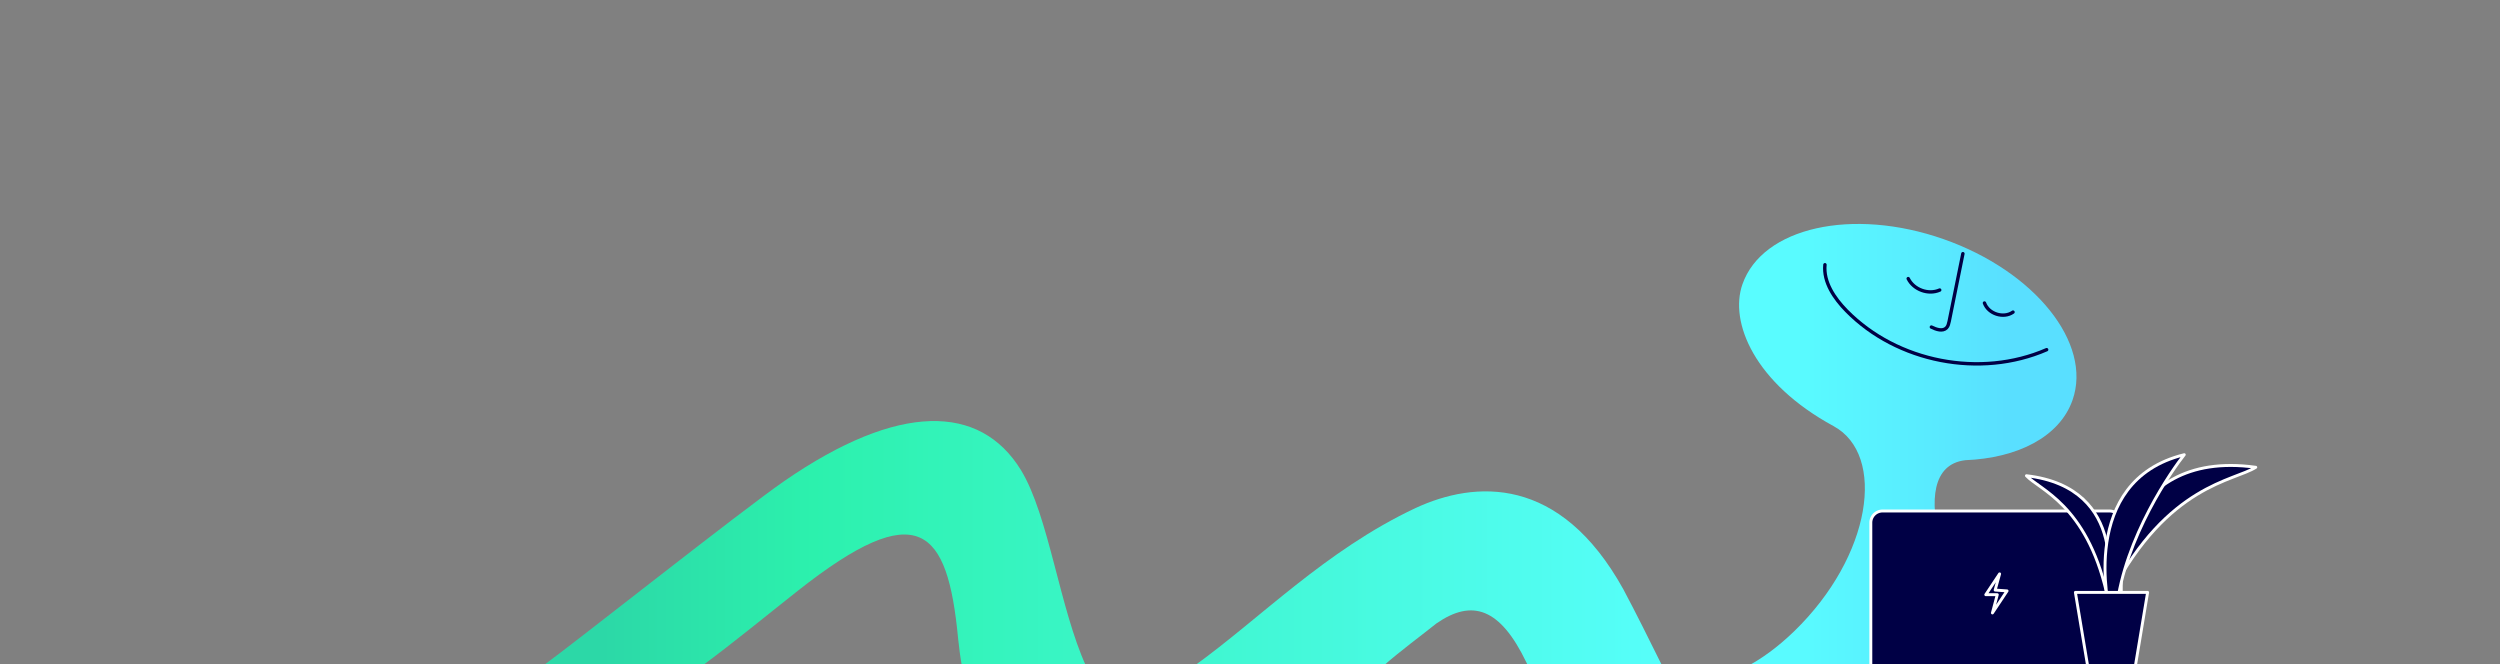 <?xml version="1.0" encoding="utf-8"?>
<svg id="Layer_2" xmlns="http://www.w3.org/2000/svg" xmlns:xlink="http://www.w3.org/1999/xlink" width="2560" height="680" viewBox="0 0 2560 680">
  <rect x="0" y="0" width="2560" height="680" fill="#808080" stroke="none"/>
  <defs>
    <style>.cls-1{fill:url(#GRADIENT_new_);}.cls-2{fill:url(#GRADIENT_new_2);}.cls-3{fill:url(#GRADIENT_new_3);}.cls-4{fill:none;stroke:#000045;stroke-width:3.5px;}.cls-4,.cls-5{stroke-linecap:round;stroke-linejoin:round;}.cls-5{fill:#000045;stroke:#fff;stroke-width:3px;}</style>
    <linearGradient id="GRADIENT_new_" x1="2054.24" y1="456.05" x2="616.96" y2="456.05" gradientUnits="userSpaceOnUse">
      <stop offset="0" stop-color="#59dfff" />
      <stop offset="0.05" stop-color="#59eaff" />
      <stop offset="0.14" stop-color="#59faff" />
      <stop offset="0.21" stop-color="#59ffff" />
      <stop offset="0.85" stop-color="#2cf1ad" />
      <stop offset="1" stop-color="#2cd8a7" />
    </linearGradient>
    <linearGradient id="GRADIENT_new_2" x1="2054.24" y1="592.96" x2="616.96" y2="592.96" xlink:href="#GRADIENT_new_" />
    <linearGradient id="GRADIENT_new_3" x1="2054.24" y1="556.94" x2="616.96" y2="556.94" xlink:href="#GRADIENT_new_" />
  </defs>
  <path class="cls-1" d="M1877.56,436.33c54,29.35,39.29,132.92-40.32,210.08-17.35,16.81-33.76,28.37-48.89,36.35h264.76c-54.32-62.72-107.79-203.37-40.76-211.51,53.82-2.11,96.76-24,109.92-61.54,20.46-58.25-38.63-132-132-164.81s-185.58-12.11-206,46.15C1770.62,329.92,1796.55,392.34,1877.56,436.33Z" />
  <path class="cls-2" d="M1415.49,682.76c19.26-16.91,40-32,55.36-44.32,36.64-25.44,65.31-15.92,92.07,39.67.64,1.44,1.44,3,2.24,4.65h137.38c-13.46-27.23-26.76-54-40.21-79.3-65-117.25-151.91-111.4-212.74-83.26-92.87,43.7-158.87,113.06-227.91,162.56Z" />
  <path class="cls-3" d="M803.08,492.62c117.35-81,200.57-78.94,242.22-11.5,28.67,46.62,39.74,142.25,67.13,201.64H985.11c-1.76-9.61-3-19.22-4-28.84-10.74-113.58-40.57-146.46-164.1-49-33.87,26.72-66.06,53.35-99.38,77.86h-163C586.6,659.79,758.23,523.59,803.08,492.62Z" />
  <path class="cls-4" d="M1986.26,297c-11.58,5.14-26.64-.35-32.26-11.71" />
  <path class="cls-4" d="M2010,259.77c-4.69,23.08-9.28,46-14,69.1-.55,2.36-1,5-2.77,6.81-3.89,4-10.47,1.72-15.5-.77" />
  <path class="cls-4" d="M2095.76,358.07c-67.82,29.51-153.08,12.93-204.86-39.79-12.53-12.78-23.89-29.37-22.17-47.19" />
  <path class="cls-4" d="M2061.31,319.6c-9.63,6.83-25.24,1.85-29.23-9.32" />
  <path class="cls-5" d="M1915.72,682.66V535.27a12,12,0,0,1,12-12h232.44a12,12,0,0,1,12,12V682.66Z" />
  <polygon class="cls-5" points="2047.59 587.65 2033.45 608.96 2045.21 608.96 2040.24 627.64 2055.24 605.09 2043.04 604.22 2047.59 587.65" />
  <path class="cls-5" d="M2162.18,606.6s3.74-148.16,147.72-128.1C2287.88,492.63,2220.05,496.17,2162.18,606.6Z" />
  <path class="cls-5" d="M2157.08,606.6s24.92-107.07-82-119.45C2088.2,501.39,2136.17,516.55,2157.08,606.6Z" />
  <path class="cls-5" d="M2160.2,625.19s-33-132.67,76.49-159.59c-11.53,14.42-61.13,84.59-69.32,157.52C2166.91,627.26,2161.13,621,2160.2,625.19Z" />
  <polygon class="cls-5" points="2186.46 682.85 2137.91 682.85 2125.2 606.6 2199.16 606.6 2186.46 682.85" />
</svg>